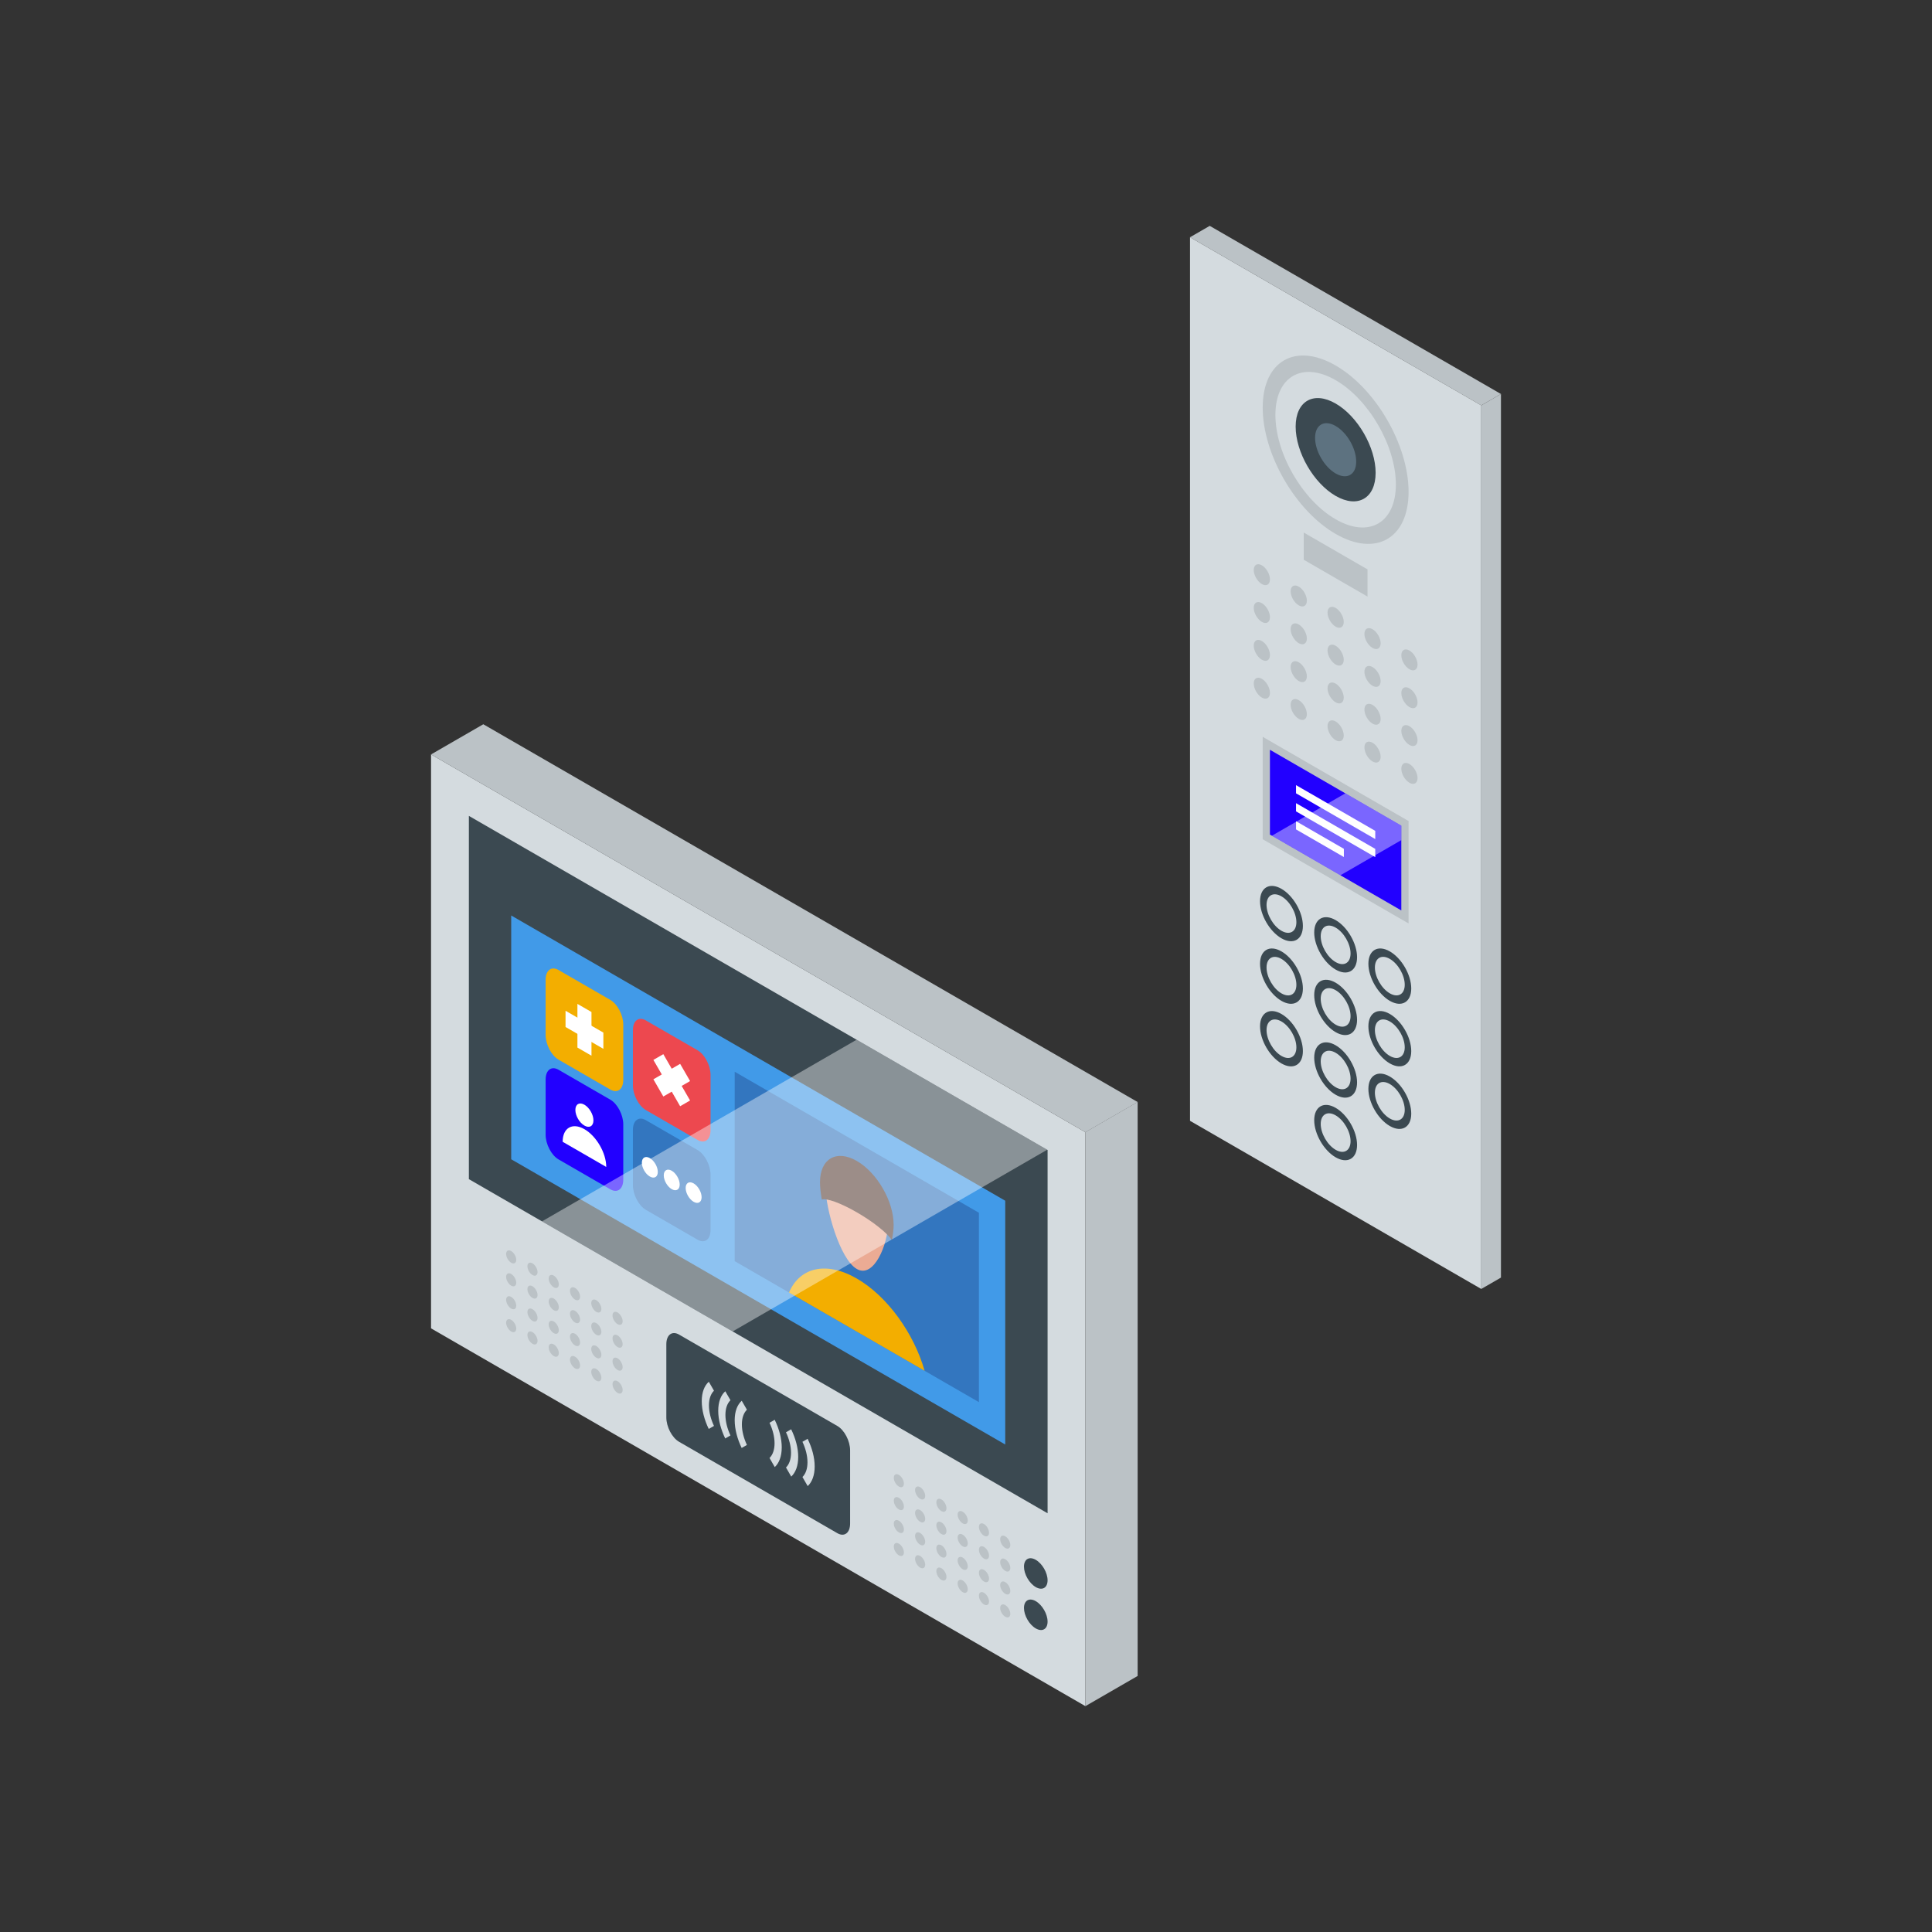 <?xml version="1.0" encoding="UTF-8"?><svg id="a" xmlns="http://www.w3.org/2000/svg" width="166" height="166" viewBox="0 0 166 166"><rect x="0" y="0" width="166" height="166" fill="#333333" stroke="none"/><defs><style>.b{opacity:.4;}.b,.c,.d,.e,.f,.g,.h,.i,.j,.k,.l,.m,.n{stroke-width:0px;}.b,.l{fill:#fff;}.c{fill:#f3ae00;}.d{fill:#5d7280;}.e{fill:#5a4139;}.f{fill:#3b4951;}.g{fill:#3376bf;}.h{fill:#419ae8;}.i{fill:#20f;}.j{fill:#d4dbdf;}.k{fill:#bbc2c6;}.m{fill:#ed484f;}.n{fill:#ebab94;}</style></defs><polygon class="k" points="128.964 33.853 103.941 19.406 102.249 20.383 127.271 34.83 128.964 33.853"/><polygon class="k" points="128.964 109.772 128.964 33.854 127.271 34.831 127.271 110.749 128.964 109.772"/><polygon class="j" points="127.271 110.749 102.249 96.303 102.249 20.385 127.271 34.831 127.271 110.749"/><path class="k" d="M121.027,42.258c0,3.997-2.806,5.617-6.267,3.618-3.461-1.998-6.267-6.859-6.267-10.855s2.806-5.617,6.267-3.618c3.461,1.998,6.267,6.858,6.267,10.855Z"/><path class="j" d="M119.935,41.628c0,3.3-2.317,4.638-5.175,2.988-2.858-1.65-5.175-5.663-5.175-8.964s2.317-4.638,5.175-2.988c2.858,1.65,5.175,5.663,5.175,8.964Z"/><path class="f" d="M118.196,40.624c0,2.191-1.538,3.079-3.436,1.984-1.898-1.096-3.436-3.76-3.436-5.952s1.538-3.079,3.436-1.984c1.898,1.096,3.436,3.76,3.436,5.952Z"/><path class="d" d="M116.526,39.66c0,1.127-.791,1.583-1.766,1.02-.976-.563-1.766-1.933-1.766-3.059s.791-1.583,1.766-1.02c.976.563,1.766,1.933,1.766,3.059Z"/><polygon class="k" points="117.5 51.259 112.019 48.094 112.019 45.757 117.5 48.922 117.5 51.259"/><path class="k" d="M109.117,49.78c0,.445-.312.625-.697.403-.385-.222-.697-.763-.697-1.208s.312-.625.697-.403c.385.222.697.763.697,1.208Z"/><path class="k" d="M112.287,51.61c0,.445-.312.625-.697.403-.385-.222-.697-.763-.697-1.208s.312-.625.697-.403c.385.222.697.763.697,1.208Z"/><path class="k" d="M115.457,53.44c0,.445-.312.625-.697.403-.385-.222-.697-.763-.697-1.208s.312-.625.697-.403c.385.222.697.763.697,1.208Z"/><path class="k" d="M118.627,55.271c0,.445-.312.625-.697.403s-.697-.763-.697-1.208.312-.625.697-.403c.385.222.697.763.697,1.208Z"/><path class="k" d="M121.797,57.101c0,.445-.312.625-.697.403-.385-.222-.697-.763-.697-1.208s.312-.625.697-.403c.385.222.697.763.697,1.208Z"/><path class="k" d="M109.117,53.031c0,.445-.312.625-.697.403-.385-.222-.697-.763-.697-1.208s.312-.625.697-.403c.385.222.697.763.697,1.208Z"/><path class="k" d="M112.287,54.861c0,.445-.312.625-.697.403-.385-.222-.697-.763-.697-1.208s.312-.625.697-.403c.385.222.697.763.697,1.208Z"/><path class="k" d="M115.457,56.691c0,.445-.312.625-.697.403-.385-.222-.697-.763-.697-1.208s.312-.625.697-.403c.385.222.697.763.697,1.208Z"/><path class="k" d="M118.627,58.522c0,.445-.312.625-.697.403-.385-.222-.697-.763-.697-1.208s.312-.625.697-.403c.385.222.697.763.697,1.208Z"/><path class="k" d="M121.797,60.352c0,.445-.312.625-.697.403-.385-.222-.697-.763-.697-1.208s.312-.625.697-.403.697.763.697,1.208Z"/><path class="k" d="M109.117,56.282c0,.445-.312.625-.697.403-.385-.222-.697-.763-.697-1.208s.312-.625.697-.403c.385.222.697.763.697,1.208Z"/><path class="k" d="M112.287,58.112c0,.445-.312.625-.697.403-.385-.222-.697-.763-.697-1.208s.312-.625.697-.403c.385.222.697.763.697,1.208Z"/><path class="k" d="M115.457,59.942c0,.445-.312.625-.697.403-.385-.222-.697-.763-.697-1.208s.312-.625.697-.403c.385.222.697.763.697,1.208Z"/><path class="k" d="M118.627,61.773c0,.445-.312.625-.697.403s-.697-.763-.697-1.208.312-.625.697-.403.697.763.697,1.208Z"/><path class="k" d="M121.797,63.603c0,.445-.312.625-.697.403s-.697-.763-.697-1.208.312-.625.697-.403c.385.222.697.763.697,1.208Z"/><path class="k" d="M109.117,59.533c0,.445-.312.625-.697.403-.385-.222-.697-.763-.697-1.208s.312-.625.697-.403c.385.222.697.763.697,1.208Z"/><path class="k" d="M112.287,61.363c0,.445-.312.625-.697.403-.385-.222-.697-.763-.697-1.208s.312-.625.697-.403c.385.222.697.763.697,1.208Z"/><path class="k" d="M115.457,63.194c0,.445-.312.625-.697.403-.385-.222-.697-.763-.697-1.208s.312-.625.697-.403c.385.222.697.763.697,1.208Z"/><path class="k" d="M118.627,65.024c0,.445-.312.625-.697.403-.385-.222-.697-.763-.697-1.208s.312-.625.697-.403c.385.222.697.763.697,1.208Z"/><path class="k" d="M121.797,66.854c0,.445-.312.625-.697.403-.385-.222-.697-.763-.697-1.208s.312-.625.697-.403c.385.222.697.763.697,1.208Z"/><polygon class="k" points="121.027 79.345 108.492 72.108 108.492 63.308 121.027 70.545 121.027 79.345"/><polygon class="i" points="120.403 70.941 120.403 78.227 109.114 71.709 109.114 64.423 120.403 70.941"/><path class="f" d="M111.946,79.558c0,1.174-.824,1.65-1.841,1.063-1.017-.587-1.841-2.014-1.841-3.188s.824-1.65,1.841-1.063c1.017.587,1.841,2.014,1.841,3.188Z"/><path class="j" d="M111.387,79.235c0,.818-.574,1.149-1.282.74-.708-.409-1.282-1.403-1.282-2.221s.574-1.149,1.282-.74c.708.409,1.282,1.403,1.282,2.221Z"/><path class="f" d="M116.601,82.245c0,1.174-.824,1.65-1.841,1.063-1.017-.587-1.841-2.014-1.841-3.188s.824-1.65,1.841-1.063c1.017.587,1.841,2.014,1.841,3.188Z"/><path class="j" d="M116.042,81.923c0,.818-.574,1.149-1.282.74-.708-.409-1.282-1.403-1.282-2.221s.574-1.149,1.282-.74c.708.409,1.282,1.403,1.282,2.221Z"/><path class="f" d="M121.256,84.933c0,1.174-.824,1.65-1.841,1.063-1.017-.587-1.841-2.014-1.841-3.188s.824-1.65,1.841-1.063c1.017.587,1.841,2.014,1.841,3.188Z"/><path class="j" d="M120.697,84.61c0,.818-.574,1.149-1.282.74-.708-.409-1.282-1.403-1.282-2.221s.574-1.149,1.282-.74,1.282,1.403,1.282,2.221Z"/><path class="f" d="M111.946,84.934c0,1.174-.824,1.65-1.841,1.063-1.017-.587-1.841-2.014-1.841-3.188s.824-1.65,1.841-1.063c1.017.587,1.841,2.014,1.841,3.188Z"/><path class="j" d="M111.387,84.612c0,.818-.574,1.149-1.282.74-.708-.409-1.282-1.403-1.282-2.221s.574-1.149,1.282-.74c.708.409,1.282,1.403,1.282,2.221Z"/><path class="f" d="M116.601,87.622c0,1.174-.824,1.65-1.841,1.063-1.017-.587-1.841-2.014-1.841-3.188s.824-1.65,1.841-1.063c1.017.587,1.841,2.014,1.841,3.188Z"/><path class="j" d="M116.042,87.299c0,.818-.574,1.149-1.282.74-.708-.409-1.282-1.403-1.282-2.221s.574-1.149,1.282-.74c.708.409,1.282,1.403,1.282,2.221Z"/><path class="f" d="M121.256,90.309c0,1.174-.824,1.65-1.841,1.063-1.017-.587-1.841-2.014-1.841-3.188s.824-1.65,1.841-1.063c1.017.587,1.841,2.014,1.841,3.188Z"/><path class="j" d="M120.697,89.987c0,.818-.574,1.149-1.282.74s-1.282-1.403-1.282-2.221.574-1.149,1.282-.74c.708.409,1.282,1.403,1.282,2.221Z"/><path class="f" d="M111.946,90.311c0,1.174-.824,1.65-1.841,1.063-1.017-.587-1.841-2.014-1.841-3.188s.824-1.65,1.841-1.063c1.017.587,1.841,2.014,1.841,3.188Z"/><path class="j" d="M111.387,89.988c0,.818-.574,1.149-1.282.74-.708-.409-1.282-1.403-1.282-2.221s.574-1.149,1.282-.74c.708.409,1.282,1.403,1.282,2.221Z"/><path class="f" d="M116.601,92.999c0,1.174-.824,1.65-1.841,1.063-1.017-.587-1.841-2.014-1.841-3.188s.824-1.65,1.841-1.063c1.017.587,1.841,2.014,1.841,3.188Z"/><path class="j" d="M116.042,92.676c0,.818-.574,1.149-1.282.74-.708-.409-1.282-1.403-1.282-2.221s.574-1.149,1.282-.74c.708.409,1.282,1.403,1.282,2.221Z"/><path class="f" d="M121.256,95.686c0,1.174-.824,1.65-1.841,1.063-1.017-.587-1.841-2.014-1.841-3.188s.824-1.65,1.841-1.063c1.017.587,1.841,2.014,1.841,3.188Z"/><path class="j" d="M120.697,95.364c0,.818-.574,1.149-1.282.74-.708-.409-1.282-1.403-1.282-2.221s.574-1.149,1.282-.74c.708.409,1.282,1.403,1.282,2.221Z"/><path class="f" d="M116.601,98.375c0,1.174-.824,1.65-1.841,1.063-1.017-.587-1.841-2.014-1.841-3.188s.824-1.65,1.841-1.063c1.017.587,1.841,2.014,1.841,3.188Z"/><path class="j" d="M116.042,98.053c0,.818-.574,1.149-1.282.74-.708-.409-1.282-1.403-1.282-2.221s.574-1.149,1.282-.74c.708.409,1.282,1.403,1.282,2.221Z"/><polygon class="l" points="118.164 72.094 111.356 68.163 111.356 67.459 118.164 71.389 118.164 72.094"/><polygon class="l" points="118.164 73.644 111.356 69.714 111.356 69.009 118.164 72.939 118.164 73.644"/><polygon class="l" points="115.467 73.637 111.356 71.264 111.356 70.559 115.467 72.932 115.467 73.637"/><polygon class="b" points="120.403 70.941 120.403 72.184 115.17 75.205 109.284 71.807 115.595 68.164 120.403 70.941"/><polygon class="j" points="93.258 146.594 37.036 114.134 37.036 64.822 93.258 97.281 93.258 146.594"/><polygon class="f" points="90.01 98.809 90.01 130.022 40.286 101.314 40.286 70.101 90.01 98.809"/><path class="f" d="M71.946,131.733l-13.598-7.851c-.605-.349-1.096-1.287-1.096-2.094v-6.289c0-.807.491-1.178,1.096-.829l13.598,7.851c.605.349,1.096,1.287,1.096,2.094v6.289c0,.807-.491,1.178-1.096.829Z"/><path class="j" d="M67.168,124.365c0,.771-.229,1.345-.599,1.688l-.451-.781c.272-.264.433-.699.433-1.263s-.161-1.185-.433-1.763l.445-.257c.377.774.606,1.606.606,2.376Z"/><path class="j" d="M68.583,125.182c0,.771-.229,1.345-.599,1.688l-.451-.781c.272-.264.433-.699.433-1.263s-.161-1.185-.433-1.763l.445-.257c.377.774.606,1.605.606,2.376Z"/><path class="j" d="M69.998,125.999c0,.771-.229,1.345-.6,1.688l-.451-.781c.272-.264.433-.699.433-1.263s-.161-1.185-.433-1.763l.445-.257c.377.774.606,1.606.606,2.376Z"/><path class="j" d="M63.126,122.031c0,.771.229,1.609.599,2.38l.451-.26c-.272-.578-.433-1.199-.433-1.763s.161-.999.433-1.263l-.445-.771c-.377.339-.606.906-.606,1.677Z"/><path class="j" d="M61.711,121.214c0,.771.229,1.609.6,2.38l.451-.26c-.272-.578-.433-1.199-.433-1.762s.161-.999.433-1.263l-.445-.771c-.377.339-.606.906-.606,1.677Z"/><path class="j" d="M60.296,120.397c0,.771.229,1.609.599,2.38l.451-.26c-.272-.578-.433-1.199-.433-1.763s.161-.999.433-1.263l-.445-.771c-.377.339-.606.906-.606,1.677Z"/><path class="k" d="M44.357,108.244c0,.277-.195.39-.435.251-.24-.139-.435-.476-.435-.753s.195-.39.435-.251c.24.139.435.476.435.753Z"/><path class="k" d="M46.186,109.3c0,.277-.195.39-.435.251-.24-.139-.435-.476-.435-.753s.195-.39.435-.251c.24.139.435.476.435.753Z"/><path class="k" d="M48.014,110.355c0,.277-.195.39-.435.251s-.435-.476-.435-.753.195-.39.435-.251.435.476.435.753Z"/><path class="k" d="M49.842,111.411c0,.277-.195.39-.435.251-.24-.139-.435-.476-.435-.753s.195-.39.435-.251c.24.139.435.476.435.753Z"/><path class="k" d="M51.67,112.466c0,.277-.195.39-.435.251s-.435-.476-.435-.753.195-.39.435-.251.435.476.435.753Z"/><path class="k" d="M53.498,113.522c0,.277-.195.39-.435.251-.24-.139-.435-.476-.435-.753s.195-.39.435-.251c.24.139.435.476.435.753Z"/><path class="k" d="M44.357,110.214c0,.277-.195.39-.435.251-.24-.139-.435-.476-.435-.753s.195-.39.435-.251c.24.139.435.476.435.753Z"/><path class="k" d="M46.186,111.269c0,.277-.195.39-.435.251-.24-.139-.435-.476-.435-.753s.195-.39.435-.251c.24.139.435.476.435.753Z"/><path class="k" d="M48.014,112.325c0,.277-.195.39-.435.251s-.435-.476-.435-.753.195-.39.435-.251.435.476.435.753Z"/><path class="k" d="M49.842,113.38c0,.277-.195.39-.435.251-.24-.139-.435-.476-.435-.753s.195-.39.435-.251c.24.139.435.476.435.753Z"/><path class="k" d="M51.67,114.436c0,.277-.195.39-.435.251s-.435-.476-.435-.753.195-.39.435-.251.435.476.435.753Z"/><path class="k" d="M53.498,115.491c0,.277-.195.39-.435.251-.24-.139-.435-.476-.435-.753s.195-.39.435-.251c.24.139.435.476.435.753Z"/><path class="k" d="M44.357,112.183c0,.277-.195.39-.435.251-.24-.139-.435-.476-.435-.753s.195-.39.435-.251c.24.139.435.476.435.753Z"/><path class="k" d="M46.186,113.239c0,.277-.195.39-.435.251-.24-.139-.435-.476-.435-.753s.195-.39.435-.251c.24.139.435.476.435.753Z"/><path class="k" d="M48.014,114.294c0,.277-.195.39-.435.251s-.435-.476-.435-.753.195-.39.435-.251.435.476.435.753Z"/><path class="k" d="M49.842,115.35c0,.277-.195.39-.435.251-.24-.139-.435-.476-.435-.753s.195-.39.435-.251c.24.139.435.476.435.753Z"/><path class="k" d="M51.67,116.405c0,.277-.195.39-.435.251s-.435-.476-.435-.753.195-.39.435-.251.435.476.435.753Z"/><path class="k" d="M53.498,117.461c0,.277-.195.39-.435.251-.24-.139-.435-.476-.435-.753s.195-.39.435-.251c.24.139.435.476.435.753Z"/><path class="k" d="M44.357,114.153c0,.277-.195.39-.435.251-.24-.139-.435-.476-.435-.753s.195-.39.435-.251c.24.139.435.476.435.753Z"/><path class="k" d="M46.186,115.209c0,.277-.195.39-.435.251-.24-.139-.435-.476-.435-.753s.195-.39.435-.251c.24.139.435.476.435.753Z"/><path class="k" d="M48.014,116.264c0,.277-.195.39-.435.251-.24-.139-.435-.476-.435-.753s.195-.39.435-.251.435.476.435.753Z"/><path class="k" d="M49.842,117.32c0,.277-.195.39-.435.251-.24-.139-.435-.476-.435-.753s.195-.39.435-.251c.24.139.435.476.435.753Z"/><path class="k" d="M51.67,118.375c0,.277-.195.39-.435.251s-.435-.476-.435-.753.195-.39.435-.251.435.476.435.753Z"/><path class="k" d="M53.498,119.43c0,.277-.195.39-.435.251-.24-.139-.435-.476-.435-.753s.195-.39.435-.251c.24.139.435.476.435.753Z"/><path class="k" d="M85.937,132.25c0,.277.195.614.435.753s.435.026.435-.251-.195-.614-.435-.753-.435-.026-.435.251Z"/><path class="k" d="M84.109,131.195c0,.277.195.614.435.753.24.139.435.026.435-.251s-.195-.614-.435-.753c-.24-.139-.435-.026-.435.251Z"/><path class="k" d="M82.281,130.139c0,.277.195.614.435.753s.435.026.435-.251-.195-.614-.435-.753-.435-.026-.435.251Z"/><path class="k" d="M80.452,129.084c0,.277.195.614.435.753.24.139.435.026.435-.251s-.195-.614-.435-.753c-.24-.139-.435-.026-.435.251Z"/><path class="k" d="M78.624,128.028c0,.277.195.614.435.753s.435.026.435-.251-.195-.614-.435-.753-.435-.026-.435.251Z"/><path class="k" d="M76.796,126.973c0,.277.195.614.435.753.24.139.435.026.435-.251s-.195-.614-.435-.753c-.24-.139-.435-.026-.435.251Z"/><path class="k" d="M85.937,134.22c0,.277.195.614.435.753s.435.026.435-.251-.195-.614-.435-.753-.435-.026-.435.251Z"/><path class="k" d="M84.109,133.164c0,.277.195.614.435.753.24.139.435.026.435-.251s-.195-.614-.435-.753c-.24-.139-.435-.026-.435.251Z"/><path class="k" d="M82.281,132.109c0,.277.195.614.435.753s.435.026.435-.251-.195-.614-.435-.753-.435-.026-.435.251Z"/><path class="k" d="M80.452,131.053c0,.277.195.614.435.753.24.139.435.026.435-.251s-.195-.614-.435-.753c-.24-.139-.435-.026-.435.251Z"/><path class="k" d="M78.624,129.998c0,.277.195.614.435.753.24.139.435.026.435-.251s-.195-.614-.435-.753-.435-.026-.435.251Z"/><path class="k" d="M76.796,128.942c0,.277.195.614.435.753.24.139.435.026.435-.251s-.195-.614-.435-.753c-.24-.139-.435-.026-.435.251Z"/><path class="k" d="M85.937,136.189c0,.277.195.614.435.753s.435.026.435-.251-.195-.614-.435-.753-.435-.026-.435.251Z"/><path class="k" d="M84.109,135.134c0,.277.195.614.435.753.24.139.435.026.435-.251s-.195-.614-.435-.753c-.24-.139-.435-.026-.435.251Z"/><path class="k" d="M82.281,134.078c0,.277.195.614.435.753s.435.026.435-.251-.195-.614-.435-.753c-.24-.139-.435-.026-.435.251Z"/><path class="k" d="M80.452,133.023c0,.277.195.614.435.753.24.139.435.026.435-.251s-.195-.614-.435-.753c-.24-.139-.435-.026-.435.251Z"/><path class="k" d="M78.624,131.967c0,.277.195.614.435.753s.435.026.435-.251-.195-.614-.435-.753-.435-.026-.435.251Z"/><path class="k" d="M76.796,130.912c0,.277.195.614.435.753.24.139.435.026.435-.251s-.195-.614-.435-.753c-.24-.139-.435-.026-.435.251Z"/><path class="k" d="M85.937,138.159c0,.277.195.614.435.753s.435.026.435-.251-.195-.614-.435-.753-.435-.026-.435.251Z"/><path class="k" d="M84.109,137.103c0,.277.195.614.435.753.24.139.435.026.435-.251s-.195-.614-.435-.753c-.24-.139-.435-.026-.435.251Z"/><path class="k" d="M82.281,136.048c0,.277.195.614.435.753s.435.026.435-.251-.195-.614-.435-.753-.435-.026-.435.251Z"/><path class="k" d="M80.452,134.993c0,.277.195.614.435.753.24.139.435.026.435-.251s-.195-.614-.435-.753c-.24-.139-.435-.026-.435.251Z"/><path class="k" d="M78.624,133.937c0,.277.195.614.435.753s.435.026.435-.251-.195-.614-.435-.753-.435-.026-.435.251Z"/><path class="k" d="M76.796,132.882c0,.277.195.614.435.753.24.139.435.026.435-.251s-.195-.614-.435-.753c-.24-.139-.435-.026-.435.251Z"/><path class="f" d="M90.009,135.78c0,.647-.454.909-1.014.586s-1.014-1.11-1.014-1.757.454-.909,1.014-.586,1.014,1.11,1.014,1.757Z"/><path class="f" d="M90.009,139.331c0,.647-.454.909-1.014.586-.56-.323-1.014-1.11-1.014-1.757s.454-.909,1.014-.586,1.014,1.11,1.014,1.757Z"/><polygon class="h" points="86.371 124.114 43.923 99.606 43.923 78.66 86.371 103.168 86.371 124.114"/><path class="c" d="M52.441,93.617l-4.449-2.569c-.613-.354-1.111-1.304-1.111-2.122v-4.74c0-.818.497-1.194,1.111-.84l4.449,2.569c.613.354,1.111,1.304,1.111,2.122v4.74c0,.818-.497,1.194-1.111.84Z"/><path class="m" d="M59.94,97.946l-4.449-2.569c-.613-.354-1.111-1.304-1.111-2.122v-4.74c0-.818.497-1.194,1.111-.84l4.449,2.569c.613.354,1.111,1.304,1.111,2.122v4.74c0,.818-.497,1.194-1.111.84Z"/><path class="i" d="M52.441,102.188l-4.449-2.569c-.613-.354-1.111-1.304-1.111-2.122v-4.74c0-.818.497-1.194,1.111-.84l4.449,2.569c.613.354,1.111,1.304,1.111,2.122v4.74c0,.818-.497,1.194-1.111.84Z"/><path class="g" d="M59.94,106.518l-4.449-2.569c-.613-.354-1.111-1.304-1.111-2.122v-4.74c0-.818.497-1.194,1.111-.84l4.449,2.569c.613.354,1.111,1.304,1.111,2.122v4.74c0,.818-.497,1.194-1.111.84Z"/><polygon class="l" points="50.821 90.707 49.613 90.009 49.613 86.256 50.821 86.954 50.821 90.707"/><polygon class="l" points="51.842 88.722 51.842 90.117 48.592 88.241 48.592 86.846 51.842 88.722"/><rect class="l" x="56.389" y="91.957" width="2.654" height="1.708" transform="translate(-38.672 41.29) rotate(-29.999)"/><rect class="l" x="57.223" y="90.513" width=".986" height="4.596" transform="translate(-38.674 41.295) rotate(-30.001)"/><path class="l" d="M50.989,96.263c0,.495-.347.695-.776.448s-.776-.849-.776-1.344.347-.695.776-.448c.428.247.776.849.776,1.344Z"/><path class="l" d="M52.089,100.265l-3.744-2.162c0-1.198.835-1.679,1.872-1.081,1.026.592,1.872,2.044,1.872,3.242Z"/><path class="l" d="M56.519,100.692c0,.437-.307.614-.685.396-.379-.218-.685-.75-.685-1.187s.307-.614.685-.396c.378.218.685.75.685,1.187Z"/><path class="l" d="M58.401,101.778c0,.437-.307.614-.685.396-.379-.218-.685-.75-.685-1.187s.307-.614.685-.396c.378.218.685.75.685,1.187Z"/><path class="l" d="M60.283,102.865c0,.437-.307.614-.685.396-.379-.218-.685-.75-.685-1.187s.307-.614.685-.396c.378.218.685.75.685,1.187Z"/><polygon class="g" points="84.11 104.202 84.11 120.475 63.126 108.36 63.126 92.086 84.11 104.202"/><path class="n" d="M76.297,105.158c0,1.709-1.2,4.729-2.68,3.874s-2.68-5.26-2.68-6.969,1.2-2.402,2.68-1.547,2.68,2.933,2.68,4.642Z"/><path class="c" d="M79.443,117.78l-11.65-6.726c.914-2.147,3.18-2.727,5.822-1.202,2.649,1.529,4.915,4.727,5.829,7.928Z"/><path class="e" d="M76.782,105.228c0,.398-.052.846-.152,1.314-.408-.606-1.605-1.567-3.011-2.378-1.412-.815-2.602-1.233-3.011-1.098-.099-.583-.152-1.091-.152-1.489,0-2.014,1.412-2.836,3.163-1.826,1.745,1.007,3.162,3.463,3.162,5.477Z"/><polygon class="b" points="89.974 98.788 62.949 114.399 46.568 104.941 73.6 89.335 89.974 98.788"/><polygon class="k" points="97.748 144.001 93.258 146.594 93.258 97.274 97.748 94.681 97.748 144.001"/><polygon class="k" points="97.748 94.689 93.258 97.281 37.036 64.822 41.526 62.229 97.748 94.689"/></svg>